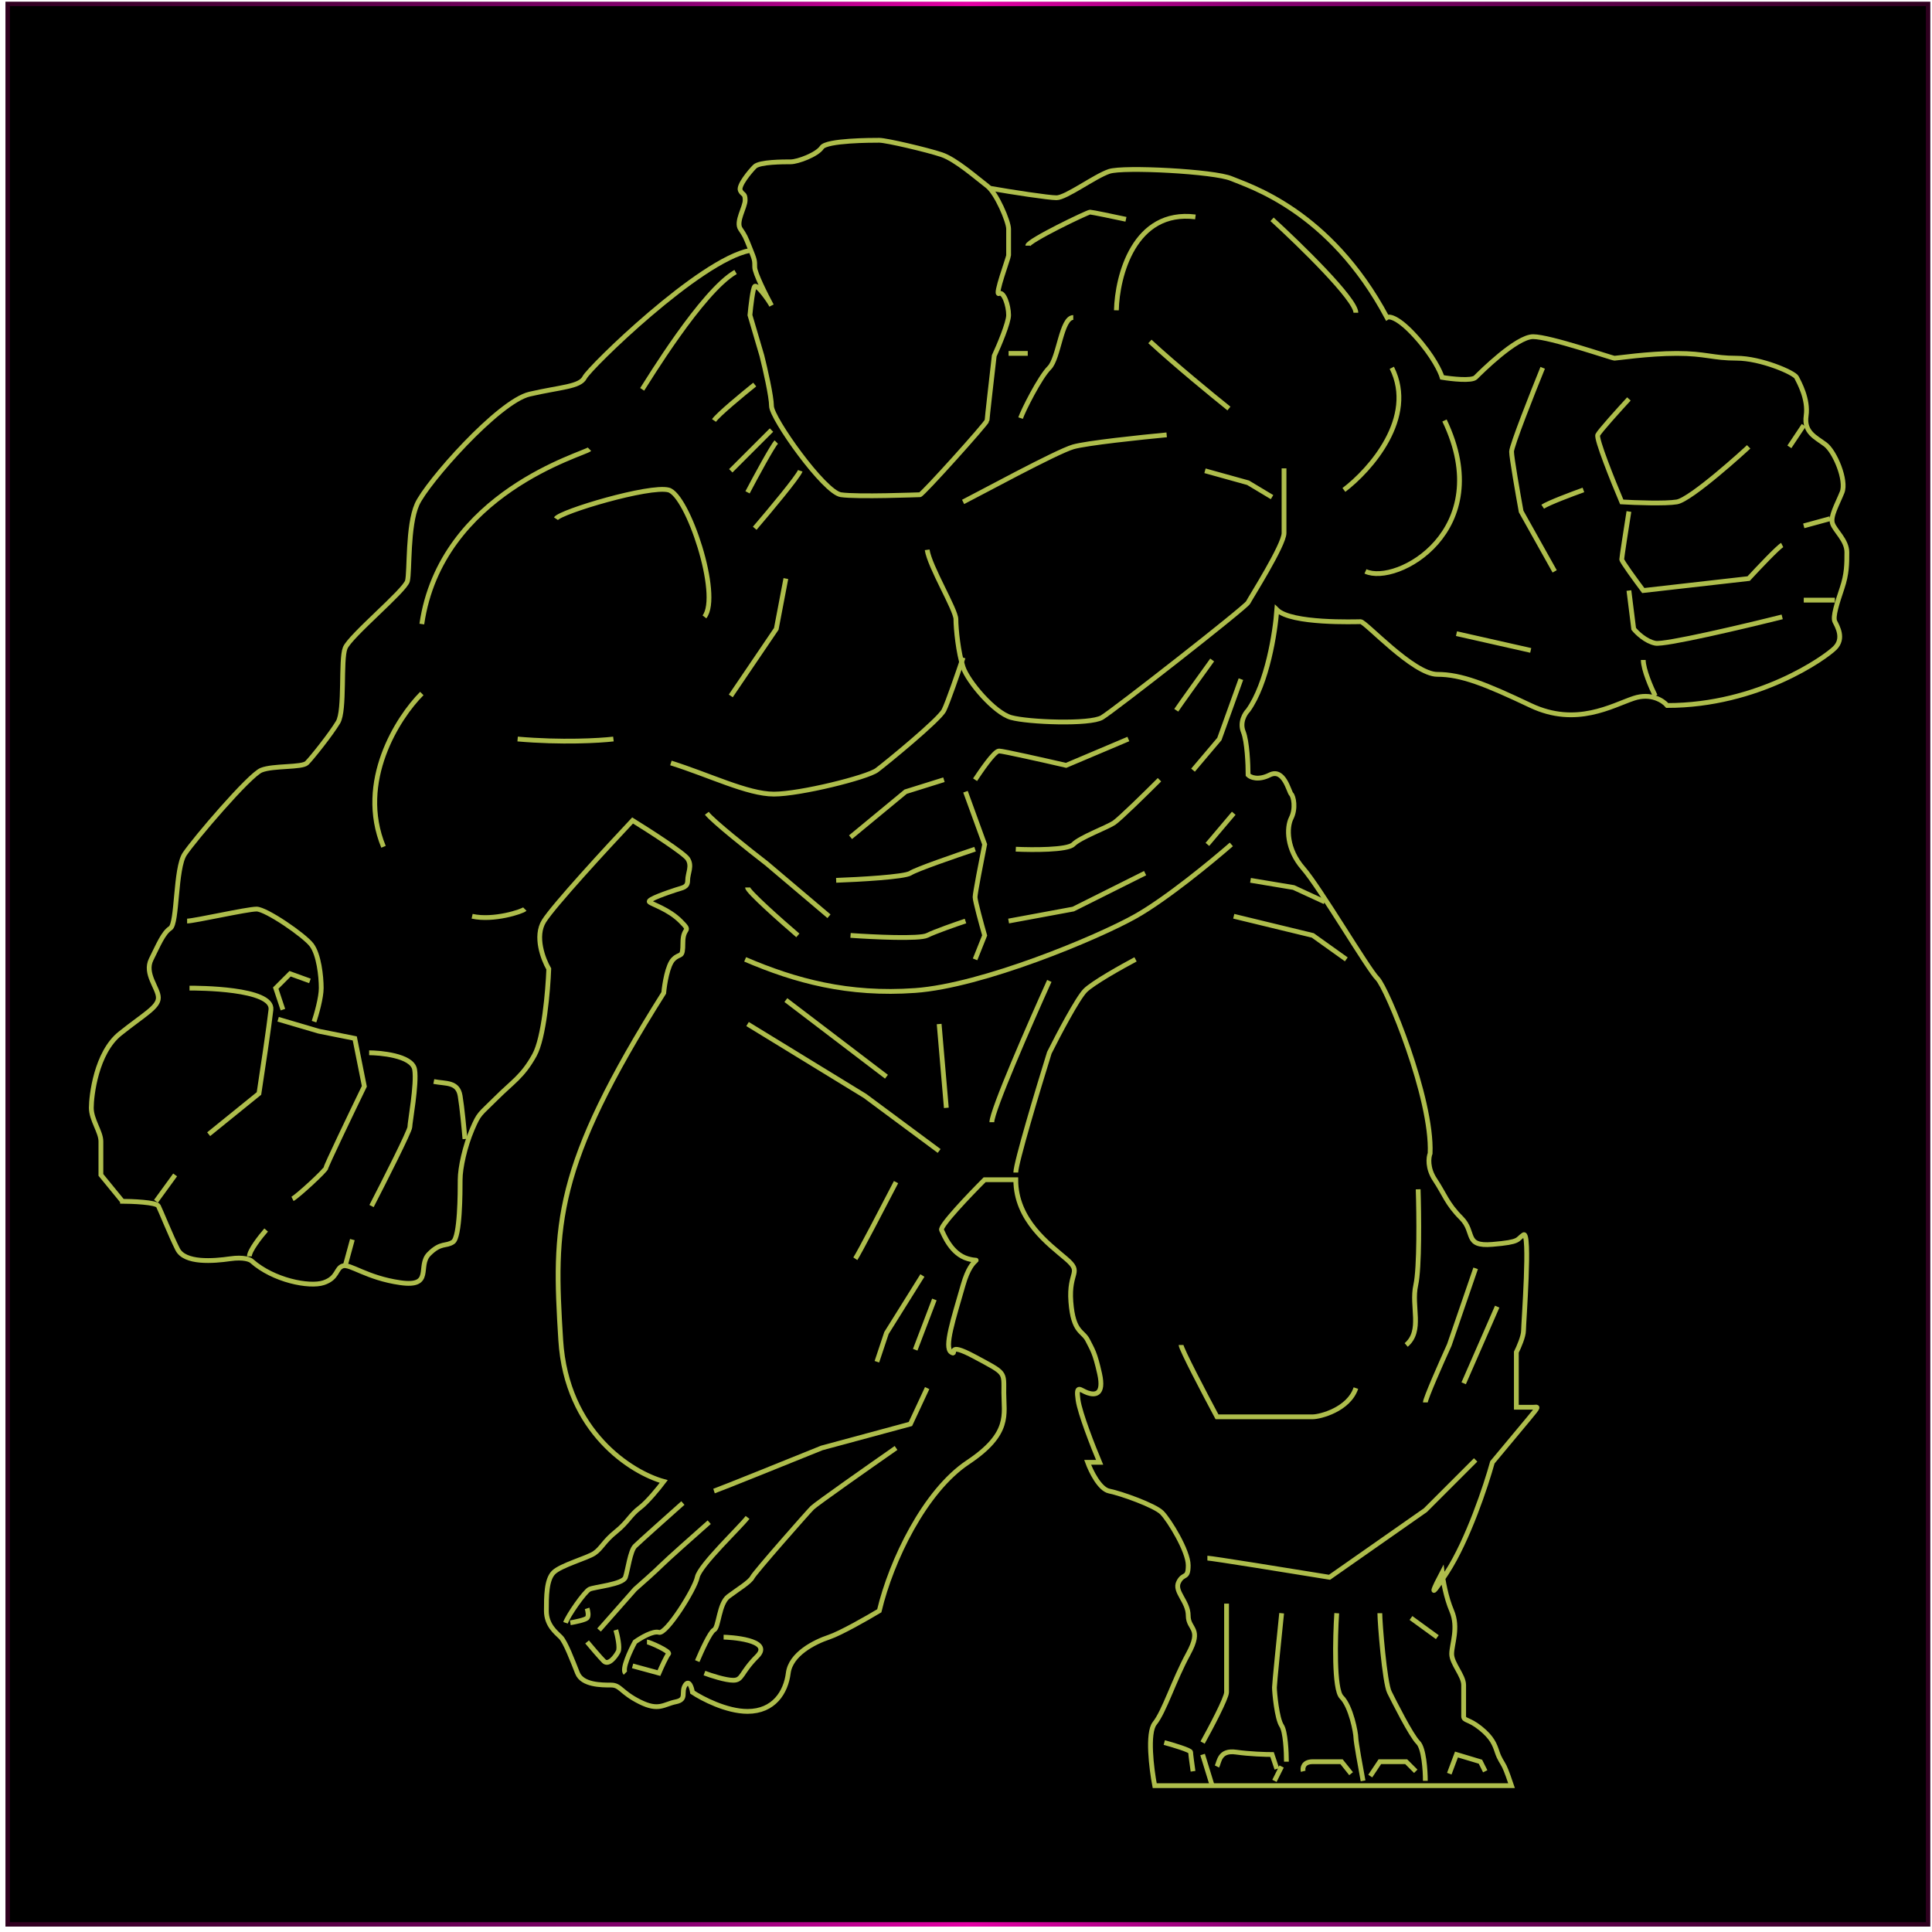 <svg xmlns="http://www.w3.org/2000/svg" width="314" height="314" fill="none"><path fill="#000" d="M1.246.64h312.122v312.122H1.246z"/><path stroke="url(#a)" stroke-width=".721" d="M1.246.64h312.122v312.122H1.246z"/><path stroke="#AEBD4C" stroke-width=".779" d="m19.901 195.236-3.503-4.282v-5.449c0-1.557-1.557-3.503-1.557-5.45 0-1.946.778-8.952 4.67-12.067 3.893-3.114 6.229-4.281 6.229-5.838 0-1.557-2.336-3.893-1.168-6.228 1.168-2.336 1.946-4.282 3.114-5.061 1.168-.778.779-9.731 2.335-12.066 1.557-2.336 10.51-12.846 12.457-13.624 1.946-.779 6.617-.389 7.395-1.168.779-.778 3.893-4.671 5.06-6.617 1.168-1.947.39-10.121 1.168-12.067.779-1.946 9.732-9.342 10.121-10.9.39-1.556 0-8.952 1.557-12.455s13.234-16.738 18.295-17.906c5.06-1.168 8.174-1.168 8.953-2.725.778-1.556 18.684-19.073 26.858-20.63m38.925-10.12c3.633.648 9.654 1.557 10.899 1.557 1.557 0 6.228-3.504 8.564-4.282 2.335-.779 17.127 0 19.852 1.168 2.724 1.167 15.959 5.06 25.301 22.576.389-.26 1.868 0 4.671 3.114s4.022 5.71 4.282 6.617c1.557.26 4.827.623 5.449 0 .779-.778 6.618-6.617 9.342-6.617 2.725 0 12.846 3.503 13.235 3.503.389 0 5.449-.778 10.12-.778 4.672 0 5.839.778 9.732.778 3.892 0 9.342 2.336 9.731 3.114.389.779 1.946 3.504 1.557 6.228-.389 2.725 1.557 3.504 3.114 4.671 1.557 1.168 3.503 5.84 2.725 7.786-.779 1.946-1.946 3.892-1.557 5.06.389 1.168 2.335 2.725 2.335 4.67 0 1.947 0 3.504-.778 5.84-.779 2.335-1.557 4.671-1.168 5.449.389.779 1.557 2.725 0 4.282s-12.456 9.342-27.248 9.342c-.648-.779-2.646-2.102-5.449-1.168-3.503 1.168-9.342 4.671-16.738 1.168-7.396-3.503-11.288-5.06-15.181-5.06-3.892 0-11.677-8.564-12.456-8.564-.778 0-11.288.389-13.624-1.946-.259 3.633-1.557 11.989-4.671 16.348-.519.519-1.401 1.947-.778 3.504s.778 5.32.778 7.006c.39.39 1.635.934 3.504 0 2.335-1.167 3.114 2.725 3.503 3.114.389.39.778 2.336 0 3.893-.779 1.557-.779 5.06 1.946 8.174s10.51 16.349 12.067 17.906c1.557 1.557 8.953 19.462 8.564 28.415-.26.649-.468 2.413.778 4.282 1.557 2.335 1.946 3.892 4.282 6.228 2.335 2.335.389 4.671 5.06 4.282 4.671-.39 3.893-.779 5.06-1.557 1.168-.779 0 14.402 0 15.57 0 .934-.778 2.724-1.167 3.503v8.953h2.724c.779 0 1.168-.389-.778 1.946l-5.839 7.007c-1.038 3.762-3.97 12.611-7.396 17.905-3.425 5.294-1.946 2.206-.778 0 .13 1.168.623 4.048 1.557 6.228 1.168 2.725 0 5.45 0 7.007 0 1.557 1.946 3.503 1.946 5.06v5.06c0 .779.779.39 2.725 1.947 1.946 1.557 2.335 2.724 2.725 3.892.389 1.168.778 1.557 1.167 2.336.312.622.909 2.335 1.168 3.114h-57.998c-.519-2.725-1.246-8.564 0-10.121 1.557-1.946 3.114-7.006 5.449-11.288 2.336-4.282 0-3.893 0-6.228 0-2.336-2.335-3.893-1.557-5.45.779-1.557 1.557-.389 1.557-2.725 0-2.335-3.114-7.395-4.282-8.563-1.167-1.168-6.617-3.114-8.563-3.503-1.557-.312-2.984-3.244-3.503-4.671h1.946c-1.038-2.466-3.192-7.941-3.503-10.121-.39-2.725.389-1.557 1.557-1.168 1.167.39 2.724.39 1.946-3.114-.779-3.503-1.168-3.892-1.946-5.449-.779-1.557-2.336-1.168-2.725-6.228-.39-5.061 1.946-4.671-.779-7.007-2.725-2.335-8.174-6.228-8.174-12.845h-5.06c-2.466 2.465-7.318 7.551-7.007 8.174.389.779 1.557 3.893 4.282 4.671 2.725.779.778-1.168-.779 4.282-1.557 5.449-3.114 10.12-1.946 10.899 1.168.779-1.168-1.946 3.893.779 5.06 2.724 4.671 2.335 4.671 5.838 0 3.504 1.167 6.618-5.839 11.289-7.007 4.671-12.456 15.959-14.402 24.133-1.947 1.168-6.306 3.659-8.175 4.282-2.335.778-6.228 2.725-6.617 5.839-.389 3.114-2.335 6.228-6.617 6.228-3.426 0-7.396-2.076-8.953-3.114-.13-.779-.545-2.102-1.168-1.168-.778 1.168.389 2.336-1.557 2.725-1.946.389-2.725 1.557-5.839 0-3.114-1.557-3.114-2.725-4.67-2.725-1.558 0-4.672 0-5.45-1.946-.779-1.947-1.946-5.061-2.725-5.839-.778-.779-2.335-1.946-2.335-4.282 0-2.335 0-5.06 1.167-6.228 1.168-1.168 5.45-2.335 6.618-3.114 1.167-.778 1.557-1.946 3.503-3.503 1.946-1.557 2.335-2.725 3.892-3.893 1.246-.934 3.114-3.243 3.893-4.281-5.19-1.428-15.804-8.019-16.738-22.966-1.168-18.684-1.168-28.026 16.738-56.442.13-1.427.623-4.515 1.557-5.449 1.168-1.168 1.557 0 1.557-2.725s1.557-1.557-.389-3.503c-1.947-1.947-4.671-2.725-5.061-3.114-.389-.39 3.114-1.557 4.282-1.947 1.168-.389 1.946-.389 1.946-1.557 0-1.167.779-2.335 0-3.503-.622-.934-6.228-4.541-8.952-6.228-4.152 4.412-12.846 13.857-14.403 16.349-1.557 2.491-.13 6.228.779 7.785-.13 3.503-.779 11.21-2.336 14.013-1.946 3.503-3.503 4.282-6.228 7.006-2.724 2.725-2.724 2.336-3.892 5.061-1.168 2.724-1.947 6.228-1.947 8.174 0 1.946 0 9.342-1.167 10.12-1.168.779-1.947 0-3.893 1.947-1.946 1.946.779 5.449-4.67 4.671-5.45-.779-8.175-3.114-9.343-2.725-1.168.389-.778 1.946-3.114 2.725-2.335.778-8.174-.39-11.677-3.504-.26-.259-1.324-.7-3.504-.389-2.724.389-7.396.779-8.563-1.557-1.168-2.335-2.725-6.228-3.114-7.006-.312-.623-4.282-.779-6.228-.779"/><path stroke="#AEBD4C" stroke-width=".779" d="M125.388 49.656c-.389-.778-2.335-3.503-2.725-3.114-.311.312-.648 3.244-.778 4.671l1.946 6.617c.519 2.077 1.557 6.618 1.557 8.175 0 1.946 8.564 14.013 11.288 14.402 2.725.39 12.456 0 12.846 0 .389 0 10.899-11.677 10.899-12.067 0-.311.778-7.136 1.167-10.51.779-1.686 2.336-5.371 2.336-6.617 0-1.557-.779-3.892-1.557-3.503-.779.39 1.557-5.839 1.557-6.228V37.2c0-1.168-1.946-5.839-3.503-7.006-1.557-1.168-5.061-4.282-7.396-5.06-2.336-.78-8.953-2.336-10.121-2.336-1.167 0-8.563 0-9.342 1.168-.778 1.167-3.892 2.335-5.06 2.335-1.168 0-5.06 0-5.839.779-.778.778-2.724 3.114-2.335 3.892.389.779.778.39.778 1.557 0 1.168-1.557 3.503-.778 4.671.778 1.168.778 1.168 1.557 3.114.778 1.946.778 1.946.778 3.114 0 .934 1.817 4.541 2.725 6.228Zm-4.282 106.266c8.175 3.503 16.738 5.839 27.637 5.06 10.899-.778 29.583-8.563 35.811-12.066 4.983-2.803 12.456-8.953 15.57-11.678M150.689 89.36c.39 2.725 4.671 9.731 4.671 11.288 0 1.557.39 5.45 1.168 7.785.779 2.336 5.061 7.396 7.785 8.175 2.725.778 12.846 1.167 14.792 0 1.946-1.168 23.355-17.906 23.744-18.684.389-.779 5.839-9.343 5.839-11.289v-10.51"/><path stroke="#AEBD4C" stroke-width=".779" d="M109.04 124.003c6.228 1.946 12.456 5.06 16.737 5.06 4.282 0 15.181-2.724 16.738-3.892 1.557-1.168 10.121-8.174 10.899-9.731.623-1.246 2.336-6.229 3.114-8.564m-87.971 5.839c-3.892 3.893-10.587 14.325-6.228 24.912M90.356 84.3c.778-1.168 15.18-5.45 18.294-4.671 3.114.778 8.564 17.127 5.839 20.63M95.805 73.011c-.779.779-24.134 7.007-27.248 28.416M104.37 63.28c.778-1.168 9.731-15.96 15.18-19.073m61.891 6.228c.13-5.58 2.881-16.427 12.846-15.181m24.133 44.375c4.282-3.244 11.834-11.756 7.785-19.852M165.87 67.95c.39-1.168 3.114-6.617 4.671-8.174 1.557-1.557 1.947-8.174 3.893-8.174M30.8 160.593c1.168 0 13.624 0 13.235 3.503-.312 2.803-1.428 10.251-1.947 13.624l-8.174 6.618m11.288-18.685 6.617 1.947 5.84 1.167 1.556 7.785c-2.076 4.282-6.228 12.924-6.228 13.235 0 .389-4.67 4.671-5.45 5.06m12.457-23.744c1.557 0 7.006.389 7.396 2.725.389 2.335-.779 8.563-.779 9.342 0 .623-4.152 8.823-6.228 12.845m10.12-20.241c1.947.389 3.893 0 4.282 2.335.312 1.869.65 5.45.779 7.007m146.359-92.253c5.06 2.336 21.408-6.617 12.845-24.522m49.435 4.281c-.389.39-9.342 8.564-11.678 8.953-1.868.311-6.747.13-8.952 0-1.428-3.373-4.204-10.276-3.893-10.899.311-.623 3.503-4.152 5.06-5.839m24.912 23.745c-.622.311-3.892 3.762-5.449 5.45l-17.127 1.945c-1.168-1.557-3.503-4.749-3.503-5.06 0-.311.778-5.32 1.167-7.785m24.912 17.127c-6.228 1.557-19.073 4.593-20.63 4.282-1.557-.311-2.984-1.687-3.503-2.336l-.779-6.228m2.336 11.289c0 1.557 1.297 4.541 1.946 5.838m24.134-43.985-2.336 3.503m6.617 11.678-4.281 1.168m5.06 12.066h-5.06M25.35 195.237l3.114-4.282m12.067 13.234c0-.934 1.817-3.243 2.725-4.281m12.845 5.838 1.168-4.281m19.463-52.549c3.503.778 8.174-.779 8.563-1.168m-1.168-27.637c7.163.623 13.365.26 15.57 0m87.193-64.616c4.048 3.737 10.25 8.823 12.845 10.9m7.007-30.752c4.541 4.152 13.624 13.001 13.624 15.181m-63.838 30.751c2.336-1.168 15.181-8.174 17.906-8.953 2.18-.623 11.029-1.557 15.181-1.946m-66.952-8.174c-1.946 1.557-5.994 4.904-6.617 5.839m9.342 1.556-6.617 6.618m7.396-4.671c-.623.623-3.374 5.709-4.671 8.174m8.563-3.503c-.311.934-5.06 6.617-7.396 9.342m41.261-28.416h3.114m-48.267 55.663 7.396-10.899 1.557-8.174m68.119-17.516 7.006 1.946 3.893 2.336m-49.825 47.878 3.115 8.563c-.519 2.595-1.557 7.941-1.557 8.564 0 .622 1.038 4.411 1.557 6.228l-1.557 3.892m-22.577-12.845c3.633-.13 11.132-.545 12.067-1.168.934-.623 7.395-2.854 10.51-3.892m6.617 0c2.725.129 8.408.155 9.342-.779 1.168-1.168 5.449-2.725 6.617-3.503.934-.623 5.32-4.931 7.396-7.007m-29.972 0c.778-1.167 3.114-4.671 3.892-4.671.623 0 7.526 1.557 10.899 2.336l10.121-4.282m-29.973 6.617-6.228 1.947-8.953 7.395m0 15.96c3.633.259 11.211.622 12.456 0 1.246-.623 4.671-1.817 6.228-2.336m7.007 0 10.51-1.946 11.677-5.839m-71.233-9.731c.934 1.245 6.877 5.968 9.732 8.174l10.12 8.564m-13.234-4.671c0 .622 5.449 5.449 8.174 7.785m64.226-26.859 4.282-5.06 3.503-9.731m-10.509 5.06c.622-.934 4.152-5.839 5.838-8.174m-.778 29.972 4.282-5.06m-33.476-92.253c0-.778 9.731-5.45 10.121-5.45.311 0 4.022.78 5.838 1.168m-17.905 154.923c0-1.557 3.633-13.624 5.449-19.463 1.428-2.854 4.593-8.875 5.839-10.121 1.246-1.245 5.969-3.892 8.174-5.06m-63.058 10.51 19.073 11.678 12.067 8.952m0-20.63 1.167 13.624m7.396 2.335c0-1.868 6.228-16.089 9.342-22.966m-42.817 3.114 16.348 12.457m-28.026 67.34c.934-.311 12.067-4.801 17.516-7.006l14.403-3.893 2.724-5.839m45.543 27.637c.623 0 13.494 2.076 19.852 3.114l15.57-10.899 8.174-8.174M91.912 263.745c.39-1.168 3.114-5.06 3.893-5.45.778-.389 5.449-.778 5.839-1.946.389-1.168.778-4.282 1.557-5.06.623-.623 5.449-4.931 7.785-7.007m-13.624 20.631 5.839-6.618c1.038-.908 3.347-2.958 4.281-3.892.935-.934 5.58-5.06 7.786-7.007m6.228-.778c-1.168 1.557-7.785 7.785-8.175 9.731-.389 1.946-5.06 9.342-6.228 8.953-.934-.311-2.984.908-3.892 1.557-.779 1.427-2.18 4.437-1.557 5.06m11.677-1.946c.649-1.557 2.102-4.749 2.725-5.06.779-.39.779-4.282 2.336-5.45 1.557-1.168 3.503-2.335 3.892-3.114.389-.778 8.953-10.51 9.731-11.288.623-.623 9.342-6.747 13.624-9.731m53.717 25.301v14.402c0 .934-2.595 5.839-3.893 8.175m12.846-21.02c-.389 3.763-1.168 11.444-1.168 12.067 0 .778.389 5.06 1.168 6.228.623.934.778 4.282.778 5.839m8.175-24.134c-.26 4.022-.468 12.378.778 13.624 1.557 1.557 2.336 5.839 2.336 6.617 0 .623.778 4.931 1.167 7.007m-13.234-2.336-1.168 2.336m-11.678-4.282 1.557 5.06m27.248-28.026c0 1.557.779 11.288 1.557 12.845.779 1.557 3.503 7.007 4.671 8.175.934.934 1.168 4.541 1.168 6.228m-2.336-26.47 4.282 3.114m-115.997 0c.779 0 8.174.39 5.45 3.115-2.725 2.724-2.336 3.892-3.893 3.892-1.246 0-3.633-.778-4.671-1.168m-9.342-5.06c.389 0 3.893 1.557 3.503 1.946-.311.312-1.168 2.206-1.557 3.114l-4.282-1.167m-2.724-5.839c.259.908.7 2.88.389 3.503-.389.779-1.557 2.336-2.336 1.557-.622-.623-2.076-2.335-2.724-3.114m0-5.45c.13.39.311 1.246 0 1.557-.312.312-1.947.649-2.725.779M197.789 287.1c.389-.778.389-2.725 3.114-2.335 2.18.311 4.801.389 5.839.389l.778 2.335m4.282.39c-.13-.519 0-1.557 1.557-1.557h4.671l1.557 1.946m3.114.389 1.557-2.335h4.282l1.557 1.557m5.449.389 1.168-3.114 3.893 1.168.778 1.557m-52.16-4.671c1.428.389 4.282 1.245 4.282 1.557 0 .311.26 2.205.389 3.114m-1.946-69.287c0 .623 3.893 8.044 5.839 11.677h15.57c1.168 0 5.839-1.167 7.007-4.671m10.12-32.308c.13 4.023.234 12.768-.389 15.57-.779 3.504 1.168 7.396-1.557 9.732m11.288-12.456-4.282 12.456c-1.297 2.854-3.892 8.719-3.892 9.342m11.677-15.57-5.449 12.456m-92.253-32.697c-1.946 3.762-5.994 11.521-6.617 12.456m10.899 2.724-5.839 9.342-1.557 4.672m9.342-10.121-3.114 8.174m51.771-70.454 12.845 3.114 5.45 3.892m-15.571-12.845 7.007 1.168 5.06 2.335m21.409-43.596 12.067 2.725m1.946-45.932c-1.687 4.152-5.06 12.69-5.06 13.624 0 .934 1.038 6.877 1.557 9.731l5.449 9.731m-1.946-10.51c.934-.622 4.801-2.075 6.618-2.724M30.411 149.694c1.167 0 9.73-1.946 11.288-1.946 1.557 0 7.785 4.282 8.953 5.839 1.167 1.557 1.557 5.06 1.557 7.006 0 1.557-.779 4.282-1.168 5.45m-.669-6.618-3.224-1.167-2.335 2.335 1.168 3.503"/><defs><linearGradient id="a" x1="1.606" x2="313.008" y1="156.701" y2="156.701" gradientUnits="userSpaceOnUse"><stop stop-color="#2F001F"/><stop offset=".35" stop-color="#880072"/><stop offset=".5" stop-color="#E400A4"/><stop offset=".65" stop-color="#880072"/><stop offset="1" stop-color="#2F001F"/></linearGradient></defs></svg>